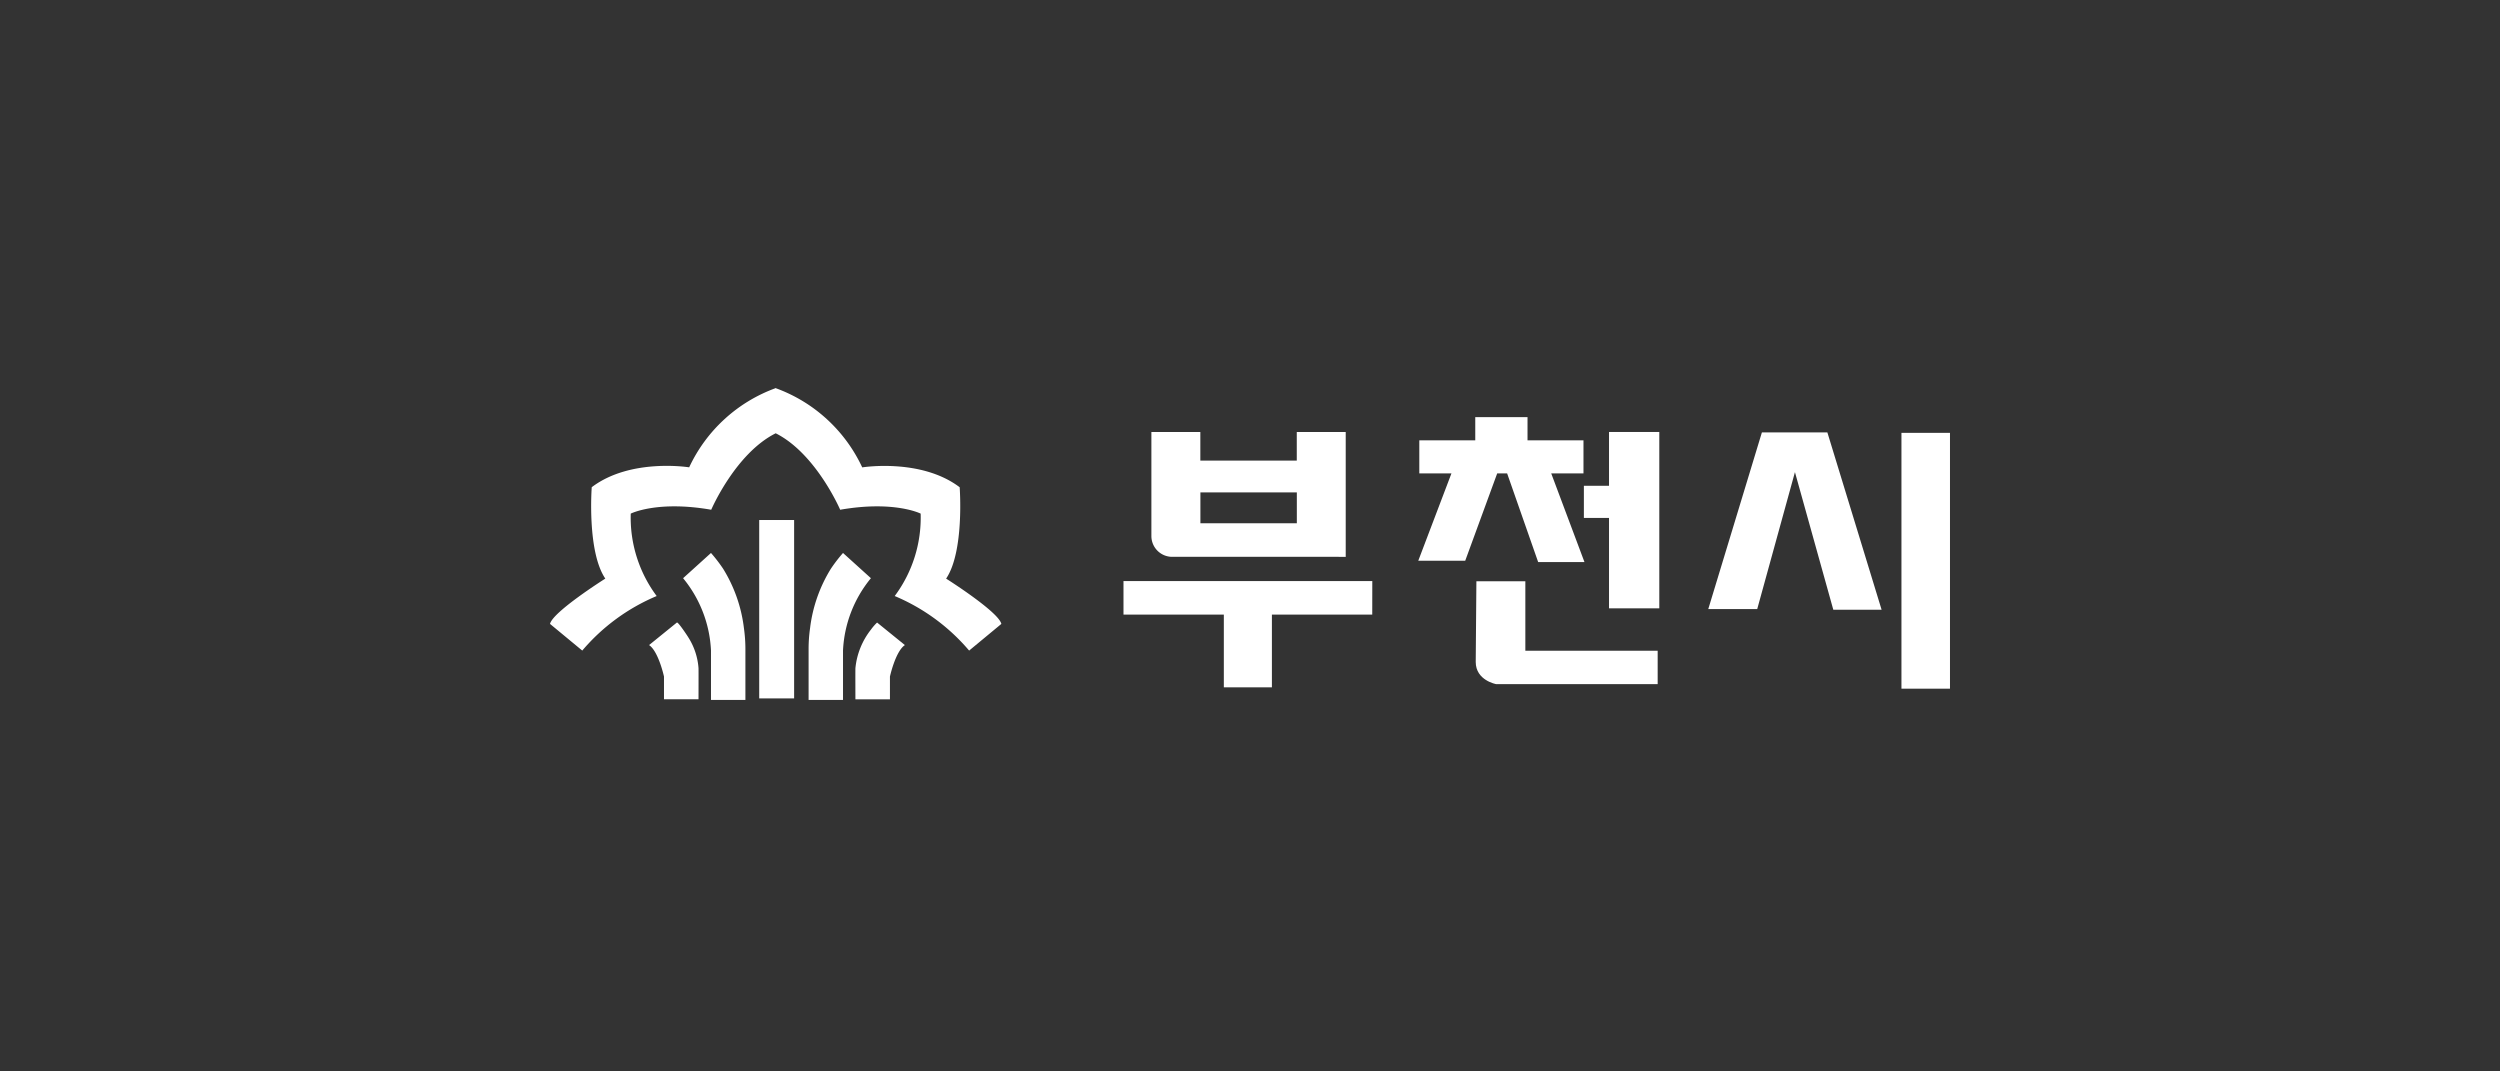 <svg xmlns="http://www.w3.org/2000/svg" width="210" height="90" viewBox="0 0 210 90">
  <rect x="0" y="0" width="210" height="90" fill="#333333" stroke="none"/>
  <g id="partner_06" transform="translate(-1570 -5971)">
    <rect id="partner_01_2x" data-name="partner_01@2x" width="210" height="90" transform="translate(1570 5971)" fill="#c4c4c4" opacity="0"/>
    <g id="그룹_6497" data-name="그룹 6497" transform="translate(1231.64 5472.497)">
      <rect id="사각형_2454" data-name="사각형 2454" width="2.932" height="14.985" transform="translate(402.134 542.184)" fill="#fff"/>
      <path id="패스_13002" data-name="패스 13002" d="M391.1,541.323l2.342-2.118a12.734,12.734,0,0,1,1.022,1.33,12.234,12.234,0,0,1,1.746,4.994,12.581,12.581,0,0,1,.123,1.72v4.3h-2.891v-4.155a10.312,10.312,0,0,0-2.342-6.068" transform="translate(4.641 5.747)" fill="#fff"/>
      <path id="패스_13003" data-name="패스 13003" d="M389.428,544.518l2.337-1.894c.1-.07.874,1.1.942,1.216a5.567,5.567,0,0,1,.875,2.609c.009.193,0,2.621,0,2.621h-2.9v-1.91s-.458-2.106-1.251-2.642" transform="translate(3.453 8.172)" fill="#fff"/>
      <path id="패스_13004" data-name="패스 13004" d="M402.5,541.323l-2.342-2.118a12.73,12.73,0,0,0-1.022,1.33,12.233,12.233,0,0,0-1.746,4.994,12.567,12.567,0,0,0-.123,1.72v4.3h2.891v-4.155a10.312,10.312,0,0,1,2.342-6.068" transform="translate(9.015 5.747)" fill="#fff"/>
      <path id="패스_13005" data-name="패스 13005" d="M403.724,544.517l-2.337-1.894a4.5,4.5,0,0,0-.52.6,6.213,6.213,0,0,0-1.3,3.228c-.009.193,0,2.621,0,2.621h2.9v-1.91s.458-2.106,1.251-2.642" transform="translate(10.648 8.173)" fill="#fff"/>
      <path id="패스_13006" data-name="패스 13006" d="M417.833,547.109c1.547-2.281,1.14-7.677,1.14-7.677-3.257-2.464-8.186-1.669-8.186-1.669a12.865,12.865,0,0,0-7.247-6.647V531.1l-.02.007-.021-.007v.012a12.872,12.872,0,0,0-7.249,6.647s-4.927-.8-8.184,1.669c0,0-.409,5.4,1.14,7.677,0,0-4.42,2.79-4.644,3.807l2.708,2.24a16.653,16.653,0,0,1,6.251-4.582,11.015,11.015,0,0,1-2.178-6.923s2.219-1.12,6.76-.325c0,0,2.028-4.726,5.416-6.423,3.387,1.7,5.416,6.423,5.416,6.423,4.541-.795,6.76.325,6.76.325a11.009,11.009,0,0,1-2.18,6.923,16.67,16.67,0,0,1,6.252,4.582l2.706-2.24c-.224-1.017-4.642-3.807-4.642-3.807" fill="#fff"/>
      <path id="패스_13007" data-name="패스 13007" d="M433.636,540.584h-20.9V543.4h8.429v6.114h4.038V543.4h8.429Z" transform="translate(19.997 6.727)" fill="#fff"/>
      <path id="패스_13008" data-name="패스 13008" d="M437.469,533.26v4.52h-2.112v2.7h2.112v7.594h4.223V533.26Z" transform="translate(36.049 1.529)" fill="#fff"/>
      <rect id="사각형_2455" data-name="사각형 2455" width="4.076" height="21.489" transform="translate(498.082 534.863)" fill="#fff"/>
      <path id="패스_13009" data-name="패스 13009" d="M430.1,540.595h4.112v5.835h11.115v2.807h-13.56s-1.723-.306-1.723-1.862Z" transform="translate(32.277 6.735)" fill="#fff"/>
      <path id="패스_13010" data-name="패스 13010" d="M441.469,548.119h4.112l3.168-11.5,3.223,11.559h4.057l-4.556-14.895h-5.5Z" transform="translate(40.386 1.544)" fill="#fff"/>
      <path id="패스_13011" data-name="패스 13011" d="M437.285,544.7h3.89l-2.792-7.447h2.71v-2.778h-4.7v-1.944h-4.39v1.944h-4.7v2.778h2.7l-2.787,7.336h3.944l2.686-7.336h.833Z" transform="translate(30.279 1.014)" fill="#fff"/>
      <path id="패스_13012" data-name="패스 13012" d="M418.223,538.336h8.1v2.594h-8.1Zm12.207-5.076h-4.112v2.407h-8.1V533.26h-4.112v8.79a1.749,1.749,0,0,0,1.87,1.694h6.627q1.828,0,3.657,0c.586,0,1.175,0,1.763,0,.8,0,1.6,0,2.406.01,0-.627,0-1.255,0-1.884V533.26Z" transform="translate(20.971 1.529)" fill="#fff"/>
    </g>
  </g>
</svg>

